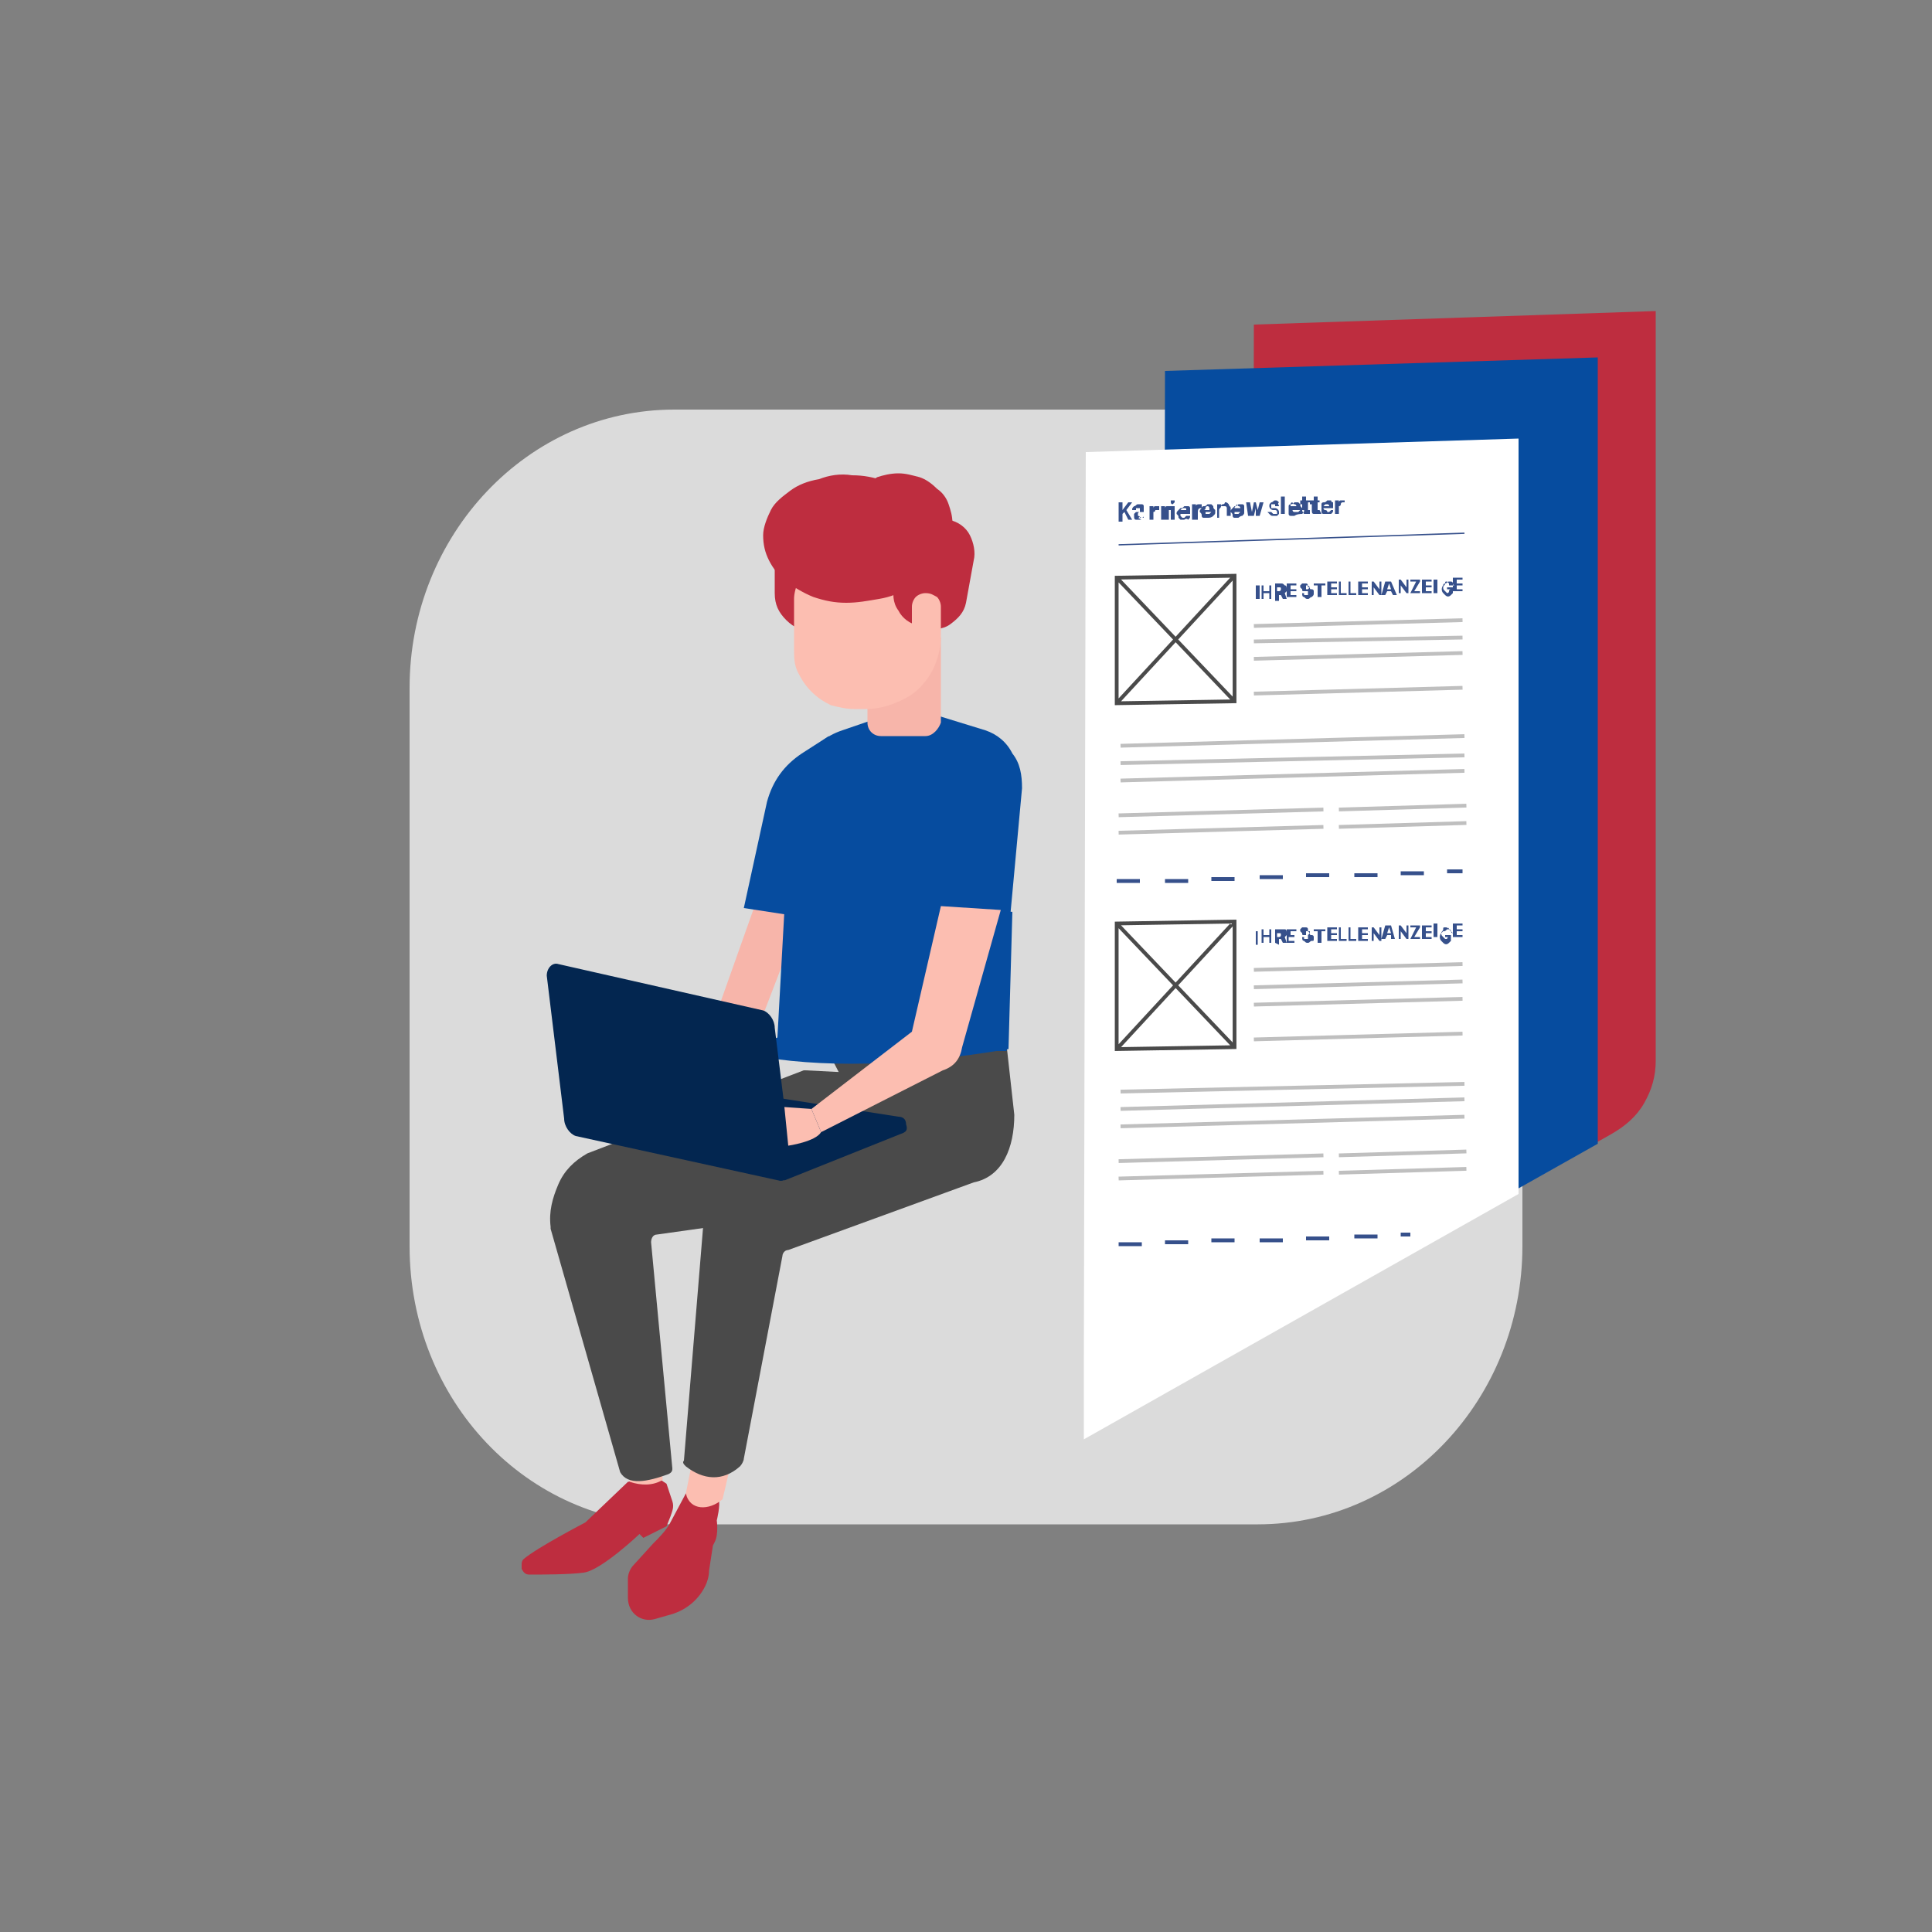 <svg xmlns="http://www.w3.org/2000/svg" xmlns:xlink="http://www.w3.org/1999/xlink" id="Ebene_1" x="0px" y="0px" viewBox="0 0 100 100" style="enable-background:new 0 0 100 100;" xml:space="preserve"><rect x="0" y="0" width="100" height="100" fill="#808080" stroke="none"/><style type="text/css">	.st0{fill-rule:evenodd;clip-rule:evenodd;fill:#DBDBDB;}	.st1{fill-rule:evenodd;clip-rule:evenodd;fill:#F7B5AA;}	.st2{fill-rule:evenodd;clip-rule:evenodd;fill:#064C9F;}	.st3{fill-rule:evenodd;clip-rule:evenodd;fill:#BE2D3F;}	.st4{fill-rule:evenodd;clip-rule:evenodd;fill:#4A4A4A;}	.st5{fill:#F7B5AA;}	.st6{fill-rule:evenodd;clip-rule:evenodd;fill:#FCBEB1;}	.st7{fill-rule:evenodd;clip-rule:evenodd;fill:none;}	.st8{fill-rule:evenodd;clip-rule:evenodd;fill:#FCFCFC;}	.st9{fill-rule:evenodd;clip-rule:evenodd;fill:#4D2B80;}	.st10{fill-rule:evenodd;clip-rule:evenodd;fill:#37393A;}	.st11{fill-rule:evenodd;clip-rule:evenodd;fill:#AFC5D8;}	.st12{fill-rule:evenodd;clip-rule:evenodd;fill:#BFBFBF;}	.st13{fill-rule:evenodd;clip-rule:evenodd;fill:#BADBE8;}	.st14{fill-rule:evenodd;clip-rule:evenodd;fill:#032650;}	.st15{fill-rule:evenodd;clip-rule:evenodd;fill:#FFFFFF;}	.st16{fill:none;stroke:#36508B;stroke-width:6.748032e-02;stroke-miterlimit:8;}	.st17{fill-rule:evenodd;clip-rule:evenodd;fill:#36508B;}	.st18{fill:none;stroke:#BFBFBF;stroke-width:0.195;stroke-miterlimit:8;}	.st19{fill:none;stroke:#4A4A4A;stroke-width:0.195;stroke-miterlimit:8;}	.st20{fill:#FFFFFF;stroke:#4A4A4A;stroke-width:6.748032e-02;stroke-miterlimit:8;}	.st21{fill:#FFFFFF;stroke:#4A4A4A;stroke-width:0.195;stroke-linecap:round;stroke-linejoin:round;stroke-miterlimit:8;}	.st22{fill:#FFFFFF;stroke:#4A4A4A;stroke-width:0.128;stroke-linejoin:round;stroke-miterlimit:8;}	.st23{fill:#FFFFFF;stroke:#4A4A4A;stroke-width:0.128;stroke-miterlimit:8;}</style><path class="st0" d="M78.8,35.6c0-8-6.1-14.4-13.7-14.4H34.9c-7.6,0-13.7,6.5-13.7,14.4v28.9c0,8,6.1,14.4,13.7,14.4h30.2 c7.6,0,13.7-6.5,13.7-14.4V35.6L78.8,35.6L78.8,35.6z"></path><g>	<polygon class="st5" points="39.2,46.5 37,52.7 39.2,53.3 40.7,49.4 40.9,45.9  "></polygon>	<path class="st3" d="M35.5,77.3l-0.8,1.5c-0.2,0.4-0.6,0.8-0.9,1.1l-1,1.1c-0.2,0.2-0.3,0.5-0.3,0.7v1c0,0.8,0.7,1.3,1.4,1.1  l0.7-0.2c0.8-0.2,1.5-0.7,1.9-1.5c0.1-0.2,0.2-0.5,0.2-0.8l0.2-1.3l0.1-0.2c0.2-0.4,0.1-1.1,0.1-1.1s0.2-0.8,0.1-1.1L35.5,77.3  L35.5,77.3L35.5,77.3z"></path>	<path class="st3" d="M32.5,76.7l1.7-0.3v0.2l0.3,0.2l0.3,0.9c0.1,0.3,0,0.5-0.1,0.8L34.5,79l-1.2,0.6l-0.2-0.2c0,0-2,1.9-2.9,2  c-0.7,0.1-2.2,0.1-2.8,0.1c-0.2,0-0.3-0.1-0.4-0.3L27,81c0-0.1,0-0.2,0.1-0.3c0.7-0.6,3.2-1.9,3.2-1.9L32.5,76.7"></path>	<path class="st6" d="M34.2,75l0.1,1.6c-0.5,0.3-1.1,0.3-1.7,0.1l-0.2-2.1L34.2,75L34.2,75L34.2,75z M37.8,75.9l-0.4,1.7  c-0.7,0.6-1.7,0.6-1.9-0.3l0.5-2.5L37.8,75.9L37.8,75.9L37.8,75.9z"></path>	<path class="st4" d="M45.6,55.6l-3.9-0.2c0,0-0.1,0-0.1,0l-11.2,4.3h0c-0.7,0.4-1.2,0.9-1.5,1.6c-0.3,0.7-0.5,1.4-0.4,2.2  c0,0,0,0,0,0.1l3.6,12.6c0.4,0.7,1.4,0.5,2.5,0.1c0.2-0.1,0.2-0.2,0.2-0.3l-1.1-11.7c0-0.2,0.1-0.4,0.3-0.4L47.5,62  c0.1,0,0.2-0.1,0.2-0.1c0.1-0.1,0.1-0.2,0-0.3l-1.8-5.8C45.9,55.6,45.8,55.6,45.6,55.6L45.6,55.6z"></path>	<path class="st4" d="M52.1,54.1l0.4,3.6c0,1.7-0.6,3.2-2.1,3.5l-9.6,3.5c-0.2,0-0.3,0.2-0.3,0.3l-2,10.5c0,0.1-0.1,0.3-0.2,0.4  c-0.9,0.8-1.9,0.7-2.8,0c-0.1-0.1-0.2-0.2-0.1-0.3l1.1-13.4c0.2-1.3,0.8-2.2,2-2.8l5.9-2l-1.5-2.9l5.7,0.1L52.1,54.1L52.1,54.1  L52.1,54.1z"></path>	<path class="st2" d="M42.9,38.1l-1.4,0.9c-0.9,0.6-1.5,1.4-1.8,2.5l-1.2,5.5l2.6,0.4L42,45L42.9,38.1L42.9,38.1L42.9,38.1z"></path>	<path class="st2" d="M47.1,36.6l3.9,1.2c0.6,0.2,1.1,0.6,1.4,1.2c0.4,0.5,0.5,1.1,0.5,1.8l-0.6,6.5l-0.2,7.1H40.2l0.7-12.7v-0.1  c0-0.9,0.3-1.6,0.8-2.3c0.5-0.7,1-1.2,1.9-1.5L47.1,36.6L47.1,36.6L47.1,36.6z"></path>	<path class="st2" d="M47.8,40.8l0.7,1.6l-0.9,4.3l4.8,0.5l-0.2,7.1c-5.4,0.9-9.7,1-13.4,0.3l0.3-0.5c2.4-0.8,4.6-1.7,6-3.4  c1.6-1.1,2.3-4.8,3-8.2L47.8,40.8L47.8,40.8L47.8,40.8z"></path>	<path class="st14" d="M40.6,61.1l6-2.4c0.3-0.1,0.4-0.2,0.3-0.5c0-0.3-0.2-0.4-0.4-0.4l-6.4-1L40.6,61.1L40.6,61.1L40.6,61.1z"></path>	<path class="st6" d="M51.8,47.1l-2,7.1c-0.1,0.6-0.4,1-1,1.2l-6.3,3.2L42,57.4l5.2-4l1.5-6.5L51.8,47.1L51.8,47.1L51.8,47.1z"></path>	<path class="st14" d="M40.3,61.1l-10.5-2.3c-0.3-0.1-0.6-0.5-0.6-0.9l-0.9-7.4c0-0.4,0.3-0.7,0.6-0.6l10.6,2.4  c0.3,0.1,0.6,0.5,0.6,0.9l0.9,7.3C40.9,60.9,40.6,61.2,40.3,61.1L40.3,61.1L40.3,61.1L40.3,61.1z"></path>	<g>		<path class="st3" d="M85.7,16.1l-20.8,0.7l-0.1,48.7l2.9,2.1l15.7-8.9c0.7-0.4,1.3-0.9,1.7-1.6c0.4-0.7,0.6-1.4,0.6-2.2L85.7,16.1   L85.7,16.1L85.7,16.1z"></path>		<g>			<polygon class="st2" points="82.7,59.2 82.7,18.5 60.3,19.2 60.2,67.9 62.1,70.8 82.7,59.2 82.7,59.2    "></polygon>			<polygon class="st15" points="78.6,61.8 78.6,22.7 56.2,23.4 56.1,70.5 56.1,74.5 78.6,61.8 78.6,61.8    "></polygon>			<g>				<g>					<line class="st16" x1="57.9" y1="28.2" x2="75.8" y2="27.6"></line>					<g>						<path class="st17" d="M72.5,63.8l0.5,0l0,0.2l-0.5,0L72.5,63.8L72.5,63.8L72.5,63.8z M70.1,63.9l1.2,0l0,0.2l-1.2,0L70.1,63.9       L70.1,63.9L70.1,63.9z M67.6,64l1.2,0l0,0.2l-1.2,0L67.6,64L67.6,64L67.6,64z M65.2,64.1l1.2,0l0,0.2l-1.2,0L65.2,64.1       L65.2,64.1L65.2,64.1z M62.7,64.1l1.2,0l0,0.2l-1.2,0L62.7,64.1L62.7,64.1L62.7,64.1z M60.3,64.2l1.2,0l0,0.2l-1.2,0       L60.3,64.2L60.3,64.2L60.3,64.2z M57.9,64.3l1.2,0l0,0.2l-1.2,0L57.9,64.3L57.9,64.3L57.9,64.3z M74.9,45l0.8,0v0.2l-0.8,0       L74.9,45L74.9,45L74.9,45z M72.5,45.1l1.2,0l0,0.2l-1.2,0L72.5,45.1L72.5,45.1L72.5,45.1z M70.1,45.2l1.2,0v0.2l-1.2,0       L70.1,45.2L70.1,45.2L70.1,45.2z M67.6,45.2l1.2,0v0.2l-1.2,0L67.6,45.2L67.6,45.2L67.6,45.2z M65.2,45.3l1.2,0v0.2l-1.2,0       L65.2,45.3L65.2,45.3L65.2,45.3z M62.7,45.4l1.2,0l0,0.2l-1.2,0L62.7,45.4L62.7,45.4L62.7,45.4z M60.3,45.5l1.2,0v0.2l-1.2,0       L60.3,45.5L60.3,45.5L60.3,45.5z M57.8,45.5l1.2,0v0.2l-1.2,0L57.8,45.5L57.8,45.5L57.8,45.5z"></path>						<g>							<path class="st18" d="M69.3,42.8l6.6-0.2 M69.3,41.9l6.6-0.2 M57.9,43.1l10.6-0.3 M57.9,42.2l10.6-0.3 M58,40.4l17.8-0.5         M58,39.5l17.8-0.4 M58,38.6l17.8-0.5 M64.9,35.9l10.8-0.3 M64.9,34.1l10.8-0.3 M64.9,33.2L75.7,33 M64.9,32.4l10.8-0.3"></path>							<g>								<path class="st19" d="M63.9,29.8l-6.1,6.6 M57.8,29.9l6.1,6.4 M63.9,36.3l-6.1,0.1v-6.5l6.1-0.1V36.3L63.9,36.3L63.9,36.3z"></path>								<g>									<path class="st17" d="M75.2,30.6v-0.7l0.5,0V30h-0.3v0.2h0.3v0.1h-0.3v0.2h0.3v0.1L75.2,30.6L75.2,30.6L75.2,30.6z           M75,30.2C75,30.1,75,30.1,75,30.2c-0.1-0.1-0.1-0.1-0.1-0.1c-0.1,0-0.1,0-0.1,0.1c0,0.1-0.1,0.1-0.1,0.2          c0,0.1,0,0.1,0.1,0.2c0,0,0.1,0.1,0.1,0.1c0,0,0.1,0,0.1-0.1c0,0,0-0.1,0.1-0.1h-0.2v-0.1h0.3v0.1c0,0.1,0,0.1,0,0.2          c0,0-0.1,0.1-0.1,0.1c-0.1,0.1-0.2,0.1-0.3,0c0,0-0.1-0.1-0.1-0.1c-0.1-0.1-0.1-0.3,0-0.4c0-0.1,0.1-0.1,0.1-0.1          c0.1,0,0.1-0.1,0.2-0.1c0,0,0.1,0,0.1,0c0,0,0.1,0,0.1,0.1c0,0,0,0.1,0.1,0.1H75L75,30.2L75,30.2z M74.4,30v0.7h-0.2V30          H74.4L74.4,30L74.4,30z M73.6,30.7V30h0.5v0.1h-0.3v0.2h0.3v0.1h-0.3v0.2h0.3v0.1L73.6,30.7L73.6,30.7L73.6,30.7z M73,30.7          L73,30.7l0.3-0.6H73V30l0.5,0v0.1l-0.3,0.5h0.3v0.1L73,30.7L73,30.7L73,30.7z M72.9,30v0.7h-0.1l-0.3-0.4v0.4h-0.1V30h0.1          l0.3,0.4V30H72.9L72.9,30L72.9,30z M71.8,30.5H72l-0.1-0.3L71.8,30.5L71.8,30.5L71.8,30.5z M71.7,30.8h-0.2l0.2-0.7H72          l0.3,0.7h-0.2L72,30.6h-0.2L71.7,30.8L71.7,30.8L71.7,30.8z M71.5,30.1v0.7h-0.1l-0.3-0.4v0.4h-0.1v-0.7h0.1l0.3,0.4v-0.4          H71.5L71.5,30.1L71.5,30.1z M70.3,30.8v-0.7l0.5,0v0.1h-0.3v0.2h0.3v0.1l-0.3,0v0.2h0.3v0.1L70.3,30.8L70.3,30.8L70.3,30.8          z M69.8,30.8v-0.7h0.1v0.6h0.3v0.1L69.8,30.8L69.8,30.8L69.8,30.8z M69.3,30.8v-0.7h0.1v0.6h0.3v0.1L69.3,30.8L69.3,30.8          L69.3,30.8z M68.7,30.8v-0.7h0.5v0.1h-0.3v0.2h0.3v0.1h-0.3v0.2h0.3v0.1L68.7,30.8L68.7,30.8L68.7,30.8z M68,30.3v-0.1          l0.6,0v0.1h-0.2v0.6h-0.2v-0.6L68,30.3L68,30.3L68,30.3z M67.8,30.4C67.8,30.4,67.8,30.3,67.8,30.4          c-0.1-0.1-0.1-0.1-0.1-0.1c0,0-0.1,0-0.1,0c0,0,0,0,0,0.1c0,0,0,0,0,0.1c0,0,0.1,0,0.1,0L67.8,30.4c0,0.1,0,0.1,0.1,0.1          c0,0,0.1,0,0.1,0.1c0,0,0,0.1,0,0.1c0,0.1,0,0.1-0.1,0.2c-0.1,0-0.1,0.1-0.2,0.1c-0.1,0-0.1,0-0.2-0.1          c-0.1,0-0.1-0.1-0.1-0.2h0.1c0,0,0,0.1,0,0.1c0,0,0.1,0,0.1,0c0,0,0.1,0,0.1,0c0,0,0,0,0-0.1c0,0,0,0,0-0.1          c0,0-0.1,0-0.1,0l-0.1,0c-0.1,0-0.1,0-0.1-0.1c0,0-0.1-0.1-0.1-0.1c0,0,0-0.1,0-0.1s0.1-0.1,0.1-0.1c0,0,0.1,0,0.1,0          c0,0,0.1,0,0.1,0c0.1,0,0.1,0.1,0.1,0.2L67.8,30.4L67.8,30.4L67.8,30.4z M66.6,30.9v-0.7l0.5,0v0.1l-0.3,0v0.2l0.3,0v0.1          h-0.3v0.2h0.3v0.1L66.6,30.9L66.6,30.9L66.6,30.9z M66.1,30.6h0.1c0.1,0,0.1-0.1,0.1-0.1c0-0.1,0-0.1-0.1-0.1h-0.1V30.6          L66.1,30.6L66.1,30.6z M66,30.9v-0.7h0.3c0.1,0,0.1,0,0.2,0.1c0.1,0,0.1,0.1,0.1,0.2c0,0,0,0.1,0,0.1c0,0-0.1,0.1-0.1,0.1          l0.1,0.3h-0.2l-0.1-0.2h-0.1v0.3H66L66,30.9L66,30.9z M65.3,31v-0.7h0.1v0.3h0.3v-0.3h0.1v0.7h-0.1v-0.3h-0.3v0.3L65.3,31          L65.3,31L65.3,31z M65.2,30.3V31H65v-0.7H65.2L65.2,30.3L65.2,30.3z"></path>									<g>										<path class="st18" d="M69.3,60.7l6.6-0.2 M69.3,59.8l6.6-0.2 M57.9,61l10.6-0.3 M57.9,60.1l10.6-0.3 M58,58.3l17.8-0.5            M58,57.4l17.8-0.5 M58,56.5l17.8-0.4 M64.9,53.8l10.8-0.3 M64.9,52l10.8-0.3 M64.9,51.1l10.8-0.3 M64.9,50.2l10.8-0.3"></path>										<g>											<path class="st19" d="M63.9,47.7l-6.1,6.6 M57.8,47.8l6.1,6.4 M63.9,54.2l-6.1,0.1v-6.5l6.1-0.1V54.2L63.9,54.2            L63.9,54.2L63.9,54.2z"></path>											<g>												<path class="st17" d="M69.1,26.6v-0.7h0.2V26c0,0,0-0.1,0.1-0.1c0,0,0.1,0,0.1,0c0,0,0,0,0.1,0V26h-0.1             c0,0-0.1,0-0.1,0.1c0,0,0,0.1-0.1,0.1v0.4L69.1,26.6L69.1,26.6L69.1,26.6z M68.5,26.2h0.3c0,0,0-0.1-0.1-0.1             c0,0-0.1,0-0.1,0C68.7,26,68.6,26.1,68.5,26.2C68.6,26.1,68.6,26.1,68.5,26.2L68.5,26.2L68.5,26.2L68.5,26.2z              M68.7,26.6c-0.1,0-0.1,0-0.2,0c-0.1,0-0.1-0.1-0.1-0.1c0-0.1,0-0.1,0-0.2c0-0.1,0-0.1,0-0.2c0-0.1,0.1-0.1,0.1-0.1             c0.1,0,0.1,0,0.2-0.1c0.1,0,0.1,0,0.2,0C68.9,26,69,26,69,26c0,0.1,0,0.1,0,0.2v0.1l-0.5,0c0,0,0,0.1,0.1,0.1             c0,0,0.1,0,0.1,0.1c0,0,0.1,0,0.1,0c0,0,0,0,0.1-0.1H69c0,0.1,0,0.1-0.1,0.2C68.9,26.6,68.8,26.6,68.7,26.6L68.7,26.6             L68.7,26.6L68.7,26.6z M68.3,25.9v0.1h-0.1v0.3l0,0.1c0,0,0,0,0.1,0h0l0.1,0.2c0,0,0,0-0.1,0c0,0,0,0-0.1,0             c-0.1,0-0.1,0-0.2,0c-0.1,0-0.1-0.1-0.1-0.2v-0.3h-0.1v-0.2H68v-0.2h0.2v0.2L68.3,25.9L68.3,25.9L68.3,25.9z M67.8,25.9             v0.1h-0.1v0.3c0,0,0,0,0,0.1c0,0,0,0,0.1,0h0l0,0.2c0,0,0,0,0,0c0,0,0,0-0.1,0c-0.1,0-0.1,0-0.2,0c0,0-0.1-0.1-0.1-0.2             v-0.3h-0.1v-0.2h0.1v-0.2h0.2v0.2L67.8,25.9L67.8,25.9L67.8,25.9z M66.8,26.2h0.3c0,0,0-0.1-0.1-0.1c0,0-0.1,0-0.1-0.1             c0,0-0.1,0-0.1,0.1C66.8,26.2,66.8,26.2,66.8,26.2L66.8,26.2L66.8,26.2L66.8,26.2z M67,26.7c-0.1,0-0.1,0-0.2,0             c-0.1,0-0.1-0.1-0.1-0.1c0-0.1,0-0.1,0-0.2c0-0.1,0-0.1,0-0.2c0-0.1,0.1-0.1,0.1-0.1c0.1,0,0.1,0,0.2-0.1             c0.1,0,0.1,0,0.2,0c0,0,0.1,0.1,0.1,0.1c0,0.1,0,0.1,0.1,0.2v0.1l-0.5,0c0,0,0,0.1,0.1,0.1c0,0,0.1,0,0.1,0             c0,0,0,0,0.1,0c0,0,0,0,0.1-0.1h0.2c0,0.1,0,0.1-0.1,0.2C67.1,26.6,67,26.7,67,26.7L67,26.7L67,26.7L67,26.7z              M66.5,25.7v0.9h-0.2v-0.9L66.5,25.7L66.5,25.7L66.5,25.7z M66.2,26.2l-0.2,0c0,0,0,0,0-0.1c0,0,0,0-0.1,0             c0,0-0.1,0-0.1,0c0,0,0,0,0,0.1c0,0,0,0,0,0.1c0,0,0.1,0,0.1,0l0.1,0c0.1,0,0.2,0.1,0.2,0.2c0,0,0,0.1,0,0.1             c0,0-0.1,0.1-0.1,0.1c-0.1,0-0.1,0-0.2,0c-0.1,0-0.1,0-0.2-0.1c0,0-0.1-0.1-0.1-0.1l0.2,0c0,0,0,0,0.1,0.1             c0.1,0,0.1,0,0.2,0c0,0,0,0,0-0.1c0,0,0-0.1-0.1-0.1h-0.1c-0.1,0-0.2-0.1-0.2-0.2c0-0.1,0-0.1,0.1-0.2             c0.1,0,0.1-0.1,0.2-0.1c0.1,0,0.1,0,0.2,0.1C66.1,26.1,66.2,26.1,66.2,26.2L66.2,26.2L66.2,26.2L66.2,26.2z M64.6,26.7             L64.5,26h0.2l0.1,0.5l0.1-0.5H65l0.1,0.4l0.1-0.4h0.2l-0.2,0.7h-0.2L65,26.3l-0.1,0.4H64.6L64.6,26.7L64.6,26.7z              M63.9,26.3h0.3c0,0,0-0.1-0.1-0.1c0,0,0,0-0.1-0.1C64,26.2,63.9,26.2,63.9,26.3L63.9,26.3z M64.1,26.8             c-0.1,0-0.1,0-0.2,0c-0.1,0-0.1-0.1-0.1-0.1c0-0.1,0-0.1-0.1-0.2c0-0.1,0-0.1,0.1-0.2c0,0,0.1-0.1,0.1-0.1             c0.1,0,0.1,0,0.2-0.1c0.1,0,0.1,0,0.2,0c0.1,0,0.1,0.1,0.1,0.1c0,0.1,0,0.1,0,0.2v0.1h-0.5c0,0,0,0.1,0,0.1             c0,0,0.1,0,0.1,0c0,0,0.1,0,0.1,0c0,0,0,0,0.1-0.1h0.2c0,0.1,0,0.1-0.1,0.2C64.2,26.7,64.1,26.8,64.1,26.8L64.1,26.8             L64.1,26.8L64.1,26.8z M63.1,26.4v0.4H63v-0.7h0.2v0.1c0,0,0-0.1,0.1-0.1c0,0,0.1,0,0.1-0.1c0.1,0,0.1,0,0.2,0.1             c0,0.1,0.1,0.1,0.1,0.2v0.4h-0.2v-0.4c0,0,0-0.1-0.1-0.1c0,0-0.1,0-0.1,0c0,0-0.1,0-0.1,0             C63.2,26.3,63.1,26.3,63.1,26.4L63.1,26.4L63.1,26.4L63.1,26.4z M62.3,26.4h0.3c0-0.1,0-0.2-0.1-0.2c0,0-0.1,0-0.1,0.1             C62.4,26.3,62.4,26.4,62.3,26.4L62.3,26.4L62.3,26.4L62.3,26.4z M62.5,26.8c-0.1,0-0.1,0-0.2,0c-0.1,0-0.1-0.1-0.1-0.1             c0-0.1,0-0.1-0.1-0.2c0-0.1,0-0.1,0.1-0.2c0-0.1,0.1-0.1,0.1-0.1c0.1,0,0.1,0,0.2-0.1c0.1,0,0.1,0,0.2,0             c0,0,0.1,0.1,0.1,0.1c0,0.1,0,0.1,0.1,0.2v0.1h-0.5c0,0,0,0.1,0,0.1c0,0,0.1,0,0.1,0c0,0,0.1,0,0.1,0c0,0,0,0,0.1-0.1             h0.2c0,0.1,0,0.1-0.1,0.2C62.7,26.8,62.6,26.8,62.5,26.8L62.5,26.8L62.5,26.8L62.5,26.8z M61.7,26.8v-0.7h0.2v0.1             c0-0.1,0.1-0.1,0.2-0.1c0,0,0,0,0.1,0v0.2h0c0,0,0,0,0,0c-0.1,0-0.2,0-0.2,0.2v0.4H61.7L61.7,26.8L61.7,26.8z              M61.1,26.4h0.3c0-0.1,0-0.1-0.1-0.1C61.2,26.3,61.2,26.3,61.1,26.4C61.1,26.4,61.1,26.4,61.1,26.4L61.1,26.4L61.1,26.4             L61.1,26.4z M61.3,26.9c-0.1,0-0.1,0-0.2,0c0,0-0.1-0.1-0.1-0.1c0-0.1,0-0.1-0.1-0.2c0-0.1,0-0.1,0.1-0.2             c0,0,0.1-0.1,0.1-0.1c0.1,0,0.1,0,0.2-0.1c0.1,0,0.1,0,0.2,0c0.1,0,0.1,0.1,0.1,0.1c0,0.1,0,0.1,0,0.2v0.1h-0.5             c0,0,0,0.1,0,0.1c0,0,0.1,0.1,0.1,0.1c0,0,0.1,0,0.1,0c0,0,0,0,0.1-0.1h0.2c0,0.1,0,0.1-0.1,0.2             C61.4,26.8,61.3,26.9,61.3,26.9L61.3,26.9L61.3,26.9L61.3,26.9z M60.6,26.9v-0.7h0.2v0.7H60.6L60.6,26.9L60.6,26.9z              M60.7,26.1C60.7,26.1,60.6,26.1,60.7,26.1c-0.1,0-0.1-0.1-0.1-0.1c0,0,0,0,0-0.1c0,0,0,0,0.1,0s0.1,0,0.1,0             c0,0,0,0,0,0.1C60.8,26,60.8,26,60.7,26.1C60.7,26.1,60.7,26.1,60.7,26.1L60.7,26.1z M60.1,26.9v-0.7h0.2v0.1             c0,0,0-0.1,0.1-0.1c0,0,0.1,0,0.1,0c0,0,0,0,0.1,0v0.2c0,0,0,0,0,0h0c0,0-0.1,0-0.1,0c0,0,0,0.1,0,0.1v0.4H60.1             L60.1,26.9L60.1,26.9z M59.5,26.9v-0.7h0.2v0.1c0,0,0-0.1,0.1-0.1c0,0,0.1,0,0.1,0c0,0,0,0,0.1,0v0.2c0,0,0,0-0.1,0             c0,0-0.1,0-0.1,0c0,0,0,0.1-0.1,0.1v0.4H59.5L59.5,26.9L59.5,26.9z M59.1,26.8c0,0,0.1,0,0.1-0.1c0,0,0-0.1,0-0.1v-0.1             c0,0,0,0,0,0l-0.1,0h-0.1c0,0-0.1,0-0.1,0.1c0,0,0,0,0,0.1C59,26.7,59,26.8,59.1,26.8C59,26.8,59,26.8,59.1,26.8             L59.1,26.8L59.1,26.8L59.1,26.8z M59,26.9c-0.1,0-0.1,0-0.2,0c-0.1,0-0.1-0.1-0.1-0.2c0,0,0-0.1,0-0.1             c0,0,0.1-0.1,0.1-0.1c0,0,0.1,0,0.1,0c0,0,0.1,0,0.1,0l0-0.1c0,0,0-0.1,0-0.1c0,0,0,0-0.1,0c0,0-0.1,0-0.1,0             c0,0,0,0,0,0.1h-0.2c0-0.1,0-0.1,0.1-0.2c0.1,0,0.1-0.1,0.2-0.1c0.1,0,0.1,0,0.2,0c0,0,0.1,0,0.1,0.1c0,0,0,0.1,0,0.1             v0.5h-0.2v-0.1c0,0,0,0.1-0.1,0.1C59.1,26.9,59.1,26.9,59,26.9L59,26.9L59,26.9L59,26.9z M57.9,27V26h0.2v0.4h0l0.3-0.4             h0.2l-0.3,0.4l0.3,0.5h-0.2l-0.2-0.4l-0.1,0.1V27H57.9L57.9,27L57.9,27z M75.2,48.5v-0.7h0.5v0.1h-0.3v0.2h0.3v0.1h-0.3             v0.2h0.3v0.1L75.2,48.5L75.2,48.5L75.2,48.5z M75,48.1C75,48,74.9,48,75,48.1C74.9,48,74.9,48,74.8,48             c-0.1,0-0.1,0-0.1,0.1c0,0.1-0.1,0.1-0.1,0.2c0,0.1,0,0.1,0.1,0.2c0,0,0.1,0.1,0.1,0.1c0,0,0.1,0,0.1,0             c0,0,0-0.1,0.1-0.1h-0.2v-0.1h0.3v0.1c0,0.1,0,0.1,0,0.2c0,0-0.1,0.1-0.1,0.1c-0.1,0.1-0.2,0.1-0.3,0             c0,0-0.1-0.1-0.1-0.1c-0.1-0.1-0.1-0.3,0-0.4c0,0,0.1-0.1,0.1-0.1c0.1,0,0.1,0,0.2-0.1c0,0,0.1,0,0.1,0             c0,0,0.1,0,0.1,0.1c0,0,0,0.1,0.1,0.1L75,48.1L75,48.1L75,48.1z M74.4,47.8v0.7h-0.2v-0.7H74.4L74.4,47.8L74.4,47.8z              M73.6,48.6v-0.7h0.5V48l-0.3,0v0.2l0.3,0v0.1h-0.3v0.2h0.3v0.1L73.6,48.6L73.6,48.6L73.6,48.6z M73,48.6L73,48.6             l0.3-0.6H73v-0.1l0.5,0V48l-0.3,0.5h0.3v0.1L73,48.6L73,48.6L73,48.6z M72.9,47.9v0.7h-0.1l-0.3-0.4v0.4h-0.1v-0.7h0.1             l0.3,0.4v-0.4H72.9L72.9,47.9L72.9,47.9z M71.8,48.3H72l-0.1-0.3L71.8,48.3L71.8,48.3L71.8,48.3z M71.7,48.6h-0.2             l0.2-0.7H72l0.2,0.7h-0.2L72,48.4h-0.2L71.7,48.6L71.7,48.6L71.7,48.6z M71.5,48v0.7h-0.1l-0.3-0.4v0.4h-0.1V48h0.1             l0.3,0.4V48H71.5L71.5,48L71.5,48z M70.3,48.7V48h0.5v0.1h-0.3v0.2h0.3v0.1h-0.3v0.2h0.3v0.1L70.3,48.7L70.3,48.7             L70.3,48.7z M69.8,48.7V48h0.1v0.6h0.3v0.1L69.8,48.7L69.8,48.7L69.8,48.7z M69.3,48.7V48h0.1v0.6h0.3v0.1L69.3,48.7             L69.3,48.7L69.3,48.7z M68.7,48.7V48h0.5v0.1l-0.3,0v0.2l0.3,0v0.1h-0.3v0.2h0.3v0.1L68.7,48.7L68.7,48.7L68.7,48.7z              M68,48.2v-0.1l0.6,0v0.1h-0.2v0.6h-0.2v-0.6L68,48.2L68,48.2L68,48.2z M67.8,48.3C67.8,48.2,67.8,48.2,67.8,48.3             c-0.1-0.1-0.1-0.1-0.1-0.1c0,0-0.1,0-0.1,0c0,0,0,0,0,0.1c0,0,0,0,0,0.1c0,0,0.1,0,0.1,0L67.8,48.3c0,0.1,0,0.1,0.1,0.1             c0,0,0.1,0,0.1,0.1c0,0,0,0.1,0,0.1c0,0.1,0,0.1-0.1,0.1c-0.1,0-0.1,0.1-0.2,0.1c-0.1,0-0.1,0-0.2-0.1             c-0.1,0-0.1-0.1-0.1-0.2h0.1c0,0,0,0.1,0,0.1c0,0,0.1,0,0.1,0c0,0,0.1,0,0.1,0c0,0,0,0,0-0.1c0,0,0,0,0-0.1             c0,0-0.1,0-0.1,0h-0.1c-0.1,0-0.1,0-0.1-0.1c0,0-0.1-0.1-0.1-0.1c0,0,0-0.1,0-0.1c0,0,0.1-0.1,0.1-0.1c0,0,0.1,0,0.1,0             c0,0,0.1,0,0.1,0c0,0,0.1,0,0.1,0.1c0,0,0,0.1,0,0.1H67.8L67.8,48.3L67.8,48.3z M66.6,48.8v-0.7h0.5v0.1h-0.3v0.2H67             v0.1h-0.3v0.2h0.3v0.1L66.6,48.8L66.6,48.8L66.6,48.8z M66.1,48.5h0.1c0.1,0,0.1-0.1,0.1-0.1c0-0.1,0-0.1-0.1-0.1h-0.1             V48.5L66.1,48.5L66.1,48.5z M66,48.8v-0.7h0.3c0.1,0,0.1,0,0.2,0c0.1,0,0.1,0.1,0.1,0.2c0,0,0,0.1,0,0.1             c0,0-0.1,0.1-0.1,0.1l0.1,0.3h-0.2l-0.1-0.2h-0.1v0.3L66,48.8L66,48.8L66,48.8z M65.3,48.8v-0.7h0.1v0.3h0.3v-0.3h0.1             v0.7h-0.1v-0.3h-0.3v0.3L65.3,48.8L65.3,48.8L65.3,48.8z M65.1,48.2v0.7H65v-0.7H65.1L65.1,48.2L65.1,48.2z"></path>												<g>													<path class="st6" d="M42,57.4l-1.4-0.1l0.2,2c0,0,1.4-0.2,1.7-0.7L42,57.4L42,57.4L42,57.4z"></path>												</g>											</g>										</g>									</g>								</g>							</g>						</g>					</g>				</g>			</g>		</g>	</g>	<path class="st5" d="M47.9,38.1h-2.3c-0.4,0-0.7-0.3-0.7-0.7V33h3.8v4.4C48.6,37.7,48.3,38.1,47.9,38.1z"></path>	<path class="st3" d="M42.1,25.7c0.5,0,1,0.2,1.4,0.6c0.4,0.4,0.6,0.8,0.6,1.4v3c0,0.5-0.2,1-0.6,1.4c-0.4,0.4-0.8,0.6-1.4,0.6  c-0.5,0-1-0.2-1.4-0.6c-0.4-0.4-0.6-0.8-0.6-1.4v-3c0-0.5,0.2-1,0.6-1.4C41.1,25.8,41.6,25.7,42.1,25.7L42.1,25.7z"></path>	<path class="st6" d="M43.4,28.6h2.9c0.3,0,0.6,0.1,0.9,0.2c0.3,0.1,0.6,0.3,0.8,0.5c0.2,0.2,0.4,0.5,0.5,0.8  c0.1,0.3,0.2,0.6,0.2,0.9v1.9c0,0.5-0.1,1-0.3,1.5c-0.2,0.5-0.5,0.9-0.8,1.2c-0.4,0.4-0.8,0.6-1.3,0.8c-0.5,0.2-1,0.3-1.5,0.3h-0.6  c-0.4,0-0.8-0.1-1.2-0.2c-0.4-0.2-0.7-0.4-1-0.7c-0.3-0.3-0.5-0.6-0.7-1c-0.2-0.4-0.2-0.8-0.2-1.2v-2.6c0-0.3,0.1-0.6,0.2-0.9  s0.3-0.5,0.5-0.8c0.2-0.2,0.5-0.4,0.8-0.5C42.8,28.6,43.1,28.6,43.4,28.6L43.4,28.6z"></path>	<path class="st3" d="M49.3,27.1c0,0.3-0.1,0.7-0.2,1c-0.1,0.3-0.3,0.6-0.6,0.8c-0.3,0.2-0.6,0.4-0.9,0.6c-0.3,0.1-0.7,0.2-1.1,0.2  c-0.4,0-0.7-0.1-1.1-0.2c-0.3-0.1-0.6-0.3-0.9-0.6c-0.3-0.2-0.5-0.5-0.6-0.8c-0.1-0.3-0.2-0.6-0.2-1s0.1-0.7,0.2-1  c0.1-0.3,0.3-0.6,0.6-0.8c0.3-0.2,0.6-0.4,0.9-0.6c0.3-0.1,0.7-0.2,1.1-0.2c0.4,0,0.7,0.1,1.1,0.2c0.3,0.1,0.6,0.3,0.9,0.6  c0.3,0.2,0.5,0.5,0.6,0.8C49.2,26.4,49.3,26.7,49.3,27.1L49.3,27.1z"></path>	<path class="st3" d="M48.9,26.8l0.2,0.1c0.5,0.1,0.9,0.4,1.1,0.8s0.3,0.9,0.2,1.3L50,31.2c-0.1,0.5-0.4,0.8-0.8,1.1  c-0.4,0.3-0.9,0.3-1.4,0.2l-0.2-0.1c-0.5-0.1-0.9-0.4-1.1-0.8c-0.3-0.4-0.3-0.9-0.2-1.3l0.5-2.1c0.1-0.5,0.4-0.8,0.8-1.1  C48,26.8,48.4,26.7,48.9,26.8L48.9,26.8z"></path>	<path class="st3" d="M44.1,24.6c0.6,0,1.1,0.1,1.7,0.3c0.5,0.2,1,0.5,1.4,0.8c0.4,0.3,0.7,0.7,0.9,1.1c0.2,0.4,0.3,0.8,0.3,1.3  c0,0.4-0.2,0.9-0.4,1.3c-0.2,0.4-0.6,0.7-1,1c-0.4,0.3-0.9,0.5-1.5,0.6c-0.6,0.1-1.1,0.2-1.7,0.2c-0.6,0-1.1-0.1-1.7-0.3  c-0.5-0.2-1-0.5-1.4-0.8c-0.4-0.3-0.7-0.7-0.9-1.1c-0.2-0.4-0.3-0.8-0.3-1.3c0-0.4,0.2-0.9,0.4-1.3s0.6-0.7,1-1  c0.4-0.3,0.9-0.5,1.5-0.6C42.9,24.6,43.5,24.5,44.1,24.6L44.1,24.6z"></path>	<path class="st6" d="M47.9,30.7L47.9,30.7c0.3,0,0.4,0.1,0.6,0.2c0.1,0.1,0.2,0.3,0.2,0.5v1.1c0,0.2-0.1,0.4-0.2,0.5  c-0.1,0.1-0.3,0.2-0.5,0.2h-0.1c-0.2,0-0.4-0.1-0.5-0.2c-0.1-0.1-0.2-0.3-0.2-0.5v-1.1c0-0.2,0.1-0.4,0.2-0.5  C47.5,30.8,47.7,30.7,47.9,30.7L47.9,30.7z"></path></g></svg>